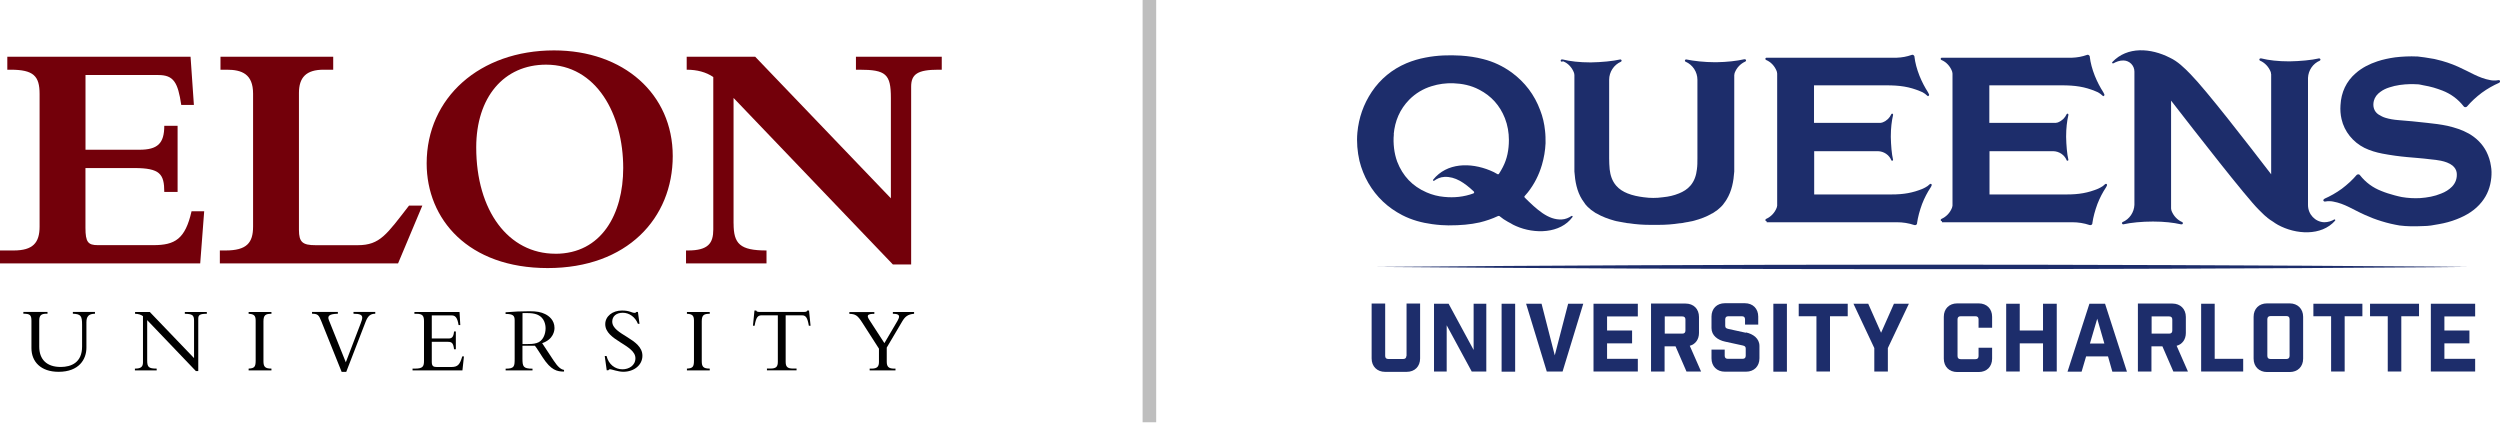 <?xml version="1.0" encoding="UTF-8"?> <svg xmlns="http://www.w3.org/2000/svg" width="496" height="84" viewBox="0 0 496 84" fill="none"><g clip-path="url(#clip0_330_2459)"><path d="M273.096 52.954C342.319 53.54 413.506 53.54 482.728 53.023L489.485 52.954L482.728 52.885C413.506 52.368 342.319 52.368 273.131 52.954H273.096Z" fill="#1D2D6B"></path><path d="M278.198 42.681C280.06 43.646 282.094 44.197 284.162 44.473C285.403 44.646 286.644 44.715 287.368 44.715C289.816 44.715 291.712 44.542 293.573 44.129C294.849 43.818 296.056 43.405 297.228 42.853C297.297 42.819 297.4 42.853 297.469 42.853C297.745 43.06 298.021 43.267 298.296 43.474C298.296 43.474 298.365 43.508 298.4 43.542C298.469 43.577 298.503 43.611 298.572 43.646C298.951 43.887 299.365 44.129 299.779 44.335C299.917 44.439 300.089 44.508 300.261 44.611C300.434 44.68 300.606 44.783 300.778 44.852C304.433 46.473 309.569 46.369 311.982 43.06C312.086 42.922 311.913 42.75 311.775 42.853C311.258 43.198 310.603 43.508 309.845 43.542C307.156 43.68 304.881 41.543 302.502 39.199C302.433 39.13 302.399 38.958 302.502 38.889C302.709 38.647 302.916 38.406 303.123 38.165C304.398 36.544 305.329 34.717 305.915 32.718C306.329 31.305 306.57 29.891 306.639 28.409C306.639 27.581 306.639 26.754 306.535 25.927C306.398 24.548 306.087 23.169 305.57 21.859C304.433 18.791 302.537 16.309 299.917 14.378C298.193 13.137 296.331 12.241 294.263 11.724C292.815 11.345 291.367 11.138 289.85 11.034C287.506 10.896 285.162 10.965 282.852 11.414C281.542 11.655 280.267 12.034 279.026 12.551C276.199 13.758 273.889 15.654 272.166 18.205C270.511 20.687 269.58 23.376 269.304 26.306C269.132 28.202 269.304 30.098 269.718 31.925C270.097 33.442 270.683 34.924 271.476 36.303C273.096 39.095 275.337 41.198 278.198 42.681ZM276.509 26.651C276.751 23.996 277.716 21.686 279.612 19.756C280.853 18.515 282.335 17.619 284.024 17.102C285.438 16.653 286.851 16.481 288.299 16.515C290.092 16.584 291.85 16.929 293.47 17.791C295.883 19.032 297.572 20.928 298.572 23.445C299.124 24.858 299.365 26.34 299.365 27.754C299.365 29.719 299.02 31.511 298.158 33.166C297.917 33.614 297.676 34.062 297.4 34.476C297.331 34.579 297.193 34.614 297.09 34.545C296.607 34.269 296.125 33.993 295.642 33.821C291.712 32.201 287.058 32.27 284.335 35.648C284.231 35.786 284.404 35.958 284.542 35.855C285.059 35.476 285.748 35.131 286.575 35.096C288.713 34.993 290.574 36.269 292.401 37.992C292.539 38.096 292.47 38.303 292.332 38.371C290.471 39.061 288.506 39.268 286.507 39.061C285.3 38.958 284.128 38.647 283.025 38.165C280.232 36.958 278.302 34.924 277.199 32.063C276.888 31.201 276.682 30.305 276.578 29.409C276.475 28.478 276.44 27.547 276.544 26.616L276.509 26.651Z" fill="#1D2D6B"></path><path d="M310.155 12.172C311.155 12.585 311.879 13.413 312.258 14.378C312.258 14.447 312.327 14.55 312.327 14.62V14.688C312.327 14.757 312.361 14.826 312.361 14.861C312.361 14.895 312.361 14.964 312.361 14.999C312.361 15.033 312.361 15.068 312.361 15.136C312.361 15.206 312.361 15.274 312.361 15.343V15.412C312.361 15.481 312.361 15.585 312.361 15.654V33.097C312.361 33.407 312.361 33.718 312.361 34.028C312.499 35.993 312.844 37.923 313.878 39.578C314.051 39.854 314.257 40.13 314.43 40.371C314.43 40.405 314.464 40.44 314.499 40.474C314.533 40.509 314.568 40.543 314.602 40.612C314.74 40.75 314.843 40.888 314.981 41.026C315.429 41.474 315.912 41.853 316.429 42.163C316.498 42.198 316.567 42.233 316.636 42.301C316.636 42.301 316.705 42.336 316.739 42.336C317.843 42.991 319.084 43.439 320.325 43.784C320.463 43.818 320.6 43.853 320.738 43.887C320.807 43.887 320.876 43.922 320.945 43.922C321.118 43.956 321.29 43.991 321.462 44.025C321.531 44.025 321.6 44.025 321.669 44.059C321.876 44.094 322.048 44.129 322.255 44.163C322.427 44.163 322.6 44.232 322.807 44.266H322.876C322.979 44.266 323.117 44.301 323.22 44.301C324.565 44.508 325.944 44.611 327.288 44.611H327.702C327.874 44.611 328.047 44.611 328.219 44.611C328.391 44.611 328.564 44.611 328.736 44.611H329.15C330.529 44.611 331.873 44.508 333.218 44.301C333.321 44.301 333.459 44.301 333.562 44.266H333.631C333.804 44.266 333.976 44.197 334.183 44.163C334.39 44.129 334.562 44.094 334.769 44.059C334.838 44.059 334.907 44.059 334.976 44.025C335.148 43.991 335.32 43.956 335.493 43.922C335.562 43.922 335.631 43.887 335.7 43.887C335.838 43.853 335.975 43.818 336.113 43.784C337.389 43.439 338.595 42.991 339.699 42.336C339.699 42.336 339.767 42.301 339.802 42.301C339.871 42.267 339.94 42.233 340.009 42.163C340.526 41.853 341.009 41.474 341.457 41.026C341.595 40.888 341.732 40.75 341.836 40.612C341.87 40.578 341.905 40.543 341.939 40.474C341.939 40.474 342.008 40.405 342.008 40.371C342.215 40.13 342.387 39.854 342.56 39.578C343.594 37.889 343.939 35.993 344.077 34.028C344.077 33.718 344.077 33.407 344.077 33.097V15.723C344.077 15.654 344.077 15.55 344.077 15.481V15.412C344.077 15.343 344.077 15.274 344.077 15.206C344.077 15.171 344.077 15.136 344.077 15.068C344.077 14.999 344.077 14.964 344.077 14.93C344.077 14.861 344.077 14.826 344.111 14.757C344.111 14.757 344.111 14.688 344.111 14.654C344.111 14.585 344.18 14.482 344.18 14.413C344.559 13.447 345.283 12.655 346.283 12.206C346.352 12.172 346.421 12.068 346.421 11.999C346.421 11.862 346.317 11.758 346.179 11.758H346.042C344.525 12.103 342.629 12.31 340.56 12.344C340.457 12.344 340.354 12.344 340.216 12.344C338.216 12.344 336.01 12.103 334.562 11.793H334.528C334.39 11.793 334.286 11.896 334.286 12.034C334.286 12.172 334.355 12.206 334.424 12.241C335.838 12.861 336.768 14.275 336.768 15.826C336.768 21.032 336.768 26.202 336.768 31.408C336.768 32.166 336.768 32.89 336.665 33.614C336.527 34.786 336.182 35.889 335.389 36.82C334.769 37.544 333.976 38.027 333.114 38.371C332.114 38.785 331.046 39.026 329.943 39.13C329.184 39.233 328.633 39.268 328.012 39.268C327.392 39.268 326.84 39.233 326.082 39.13C325.013 38.992 323.944 38.785 322.91 38.371C322.048 38.027 321.255 37.544 320.635 36.82C319.842 35.889 319.497 34.786 319.359 33.614C319.29 32.89 319.256 32.132 319.256 31.408C319.256 26.202 319.256 21.032 319.256 15.826C319.256 14.275 320.187 12.861 321.6 12.241C321.669 12.206 321.738 12.103 321.738 12.034C321.738 11.965 321.635 11.793 321.497 11.793H321.462C319.98 12.137 317.705 12.344 315.671 12.379H315.498C313.43 12.379 311.499 12.172 310.017 11.793H309.879C309.741 11.793 309.638 11.896 309.638 12.034C309.638 12.137 309.707 12.206 309.776 12.241L310.155 12.172Z" fill="#1D2D6B"></path><path d="M419.263 12.585C419.814 12.275 420.538 11.965 421.331 11.999C422.503 12.034 423.468 12.999 423.468 14.206V40.647C423.399 42.129 422.503 43.474 421.124 44.059C421.055 44.094 420.986 44.197 420.986 44.266C420.986 44.335 421.09 44.508 421.228 44.508H421.262C422.744 44.163 425.02 43.956 427.054 43.956H427.226C429.294 43.956 431.225 44.163 432.707 44.508H432.845C432.983 44.508 433.086 44.404 433.086 44.266C433.086 44.163 433.017 44.094 432.948 44.059C431.983 43.646 431.225 42.819 430.846 41.853C430.846 41.784 430.777 41.681 430.777 41.612V41.543C430.777 41.474 430.742 41.405 430.742 41.371C430.742 41.336 430.742 41.267 430.742 41.233C430.742 41.198 430.742 41.164 430.742 41.095C430.742 41.026 430.742 40.957 430.742 40.888V40.819C430.742 40.785 430.742 40.75 430.742 40.681V19.963C435.603 26.237 445.635 39.13 448.117 41.578C448.634 42.06 449.082 42.577 449.599 42.991C449.599 42.991 449.668 43.025 449.702 43.06C449.737 43.094 449.806 43.129 449.84 43.198C450.185 43.474 450.564 43.749 450.978 43.991C451.116 44.094 451.288 44.197 451.426 44.301C451.598 44.404 451.771 44.508 451.943 44.611C455.459 46.542 460.561 46.886 463.285 43.784C463.388 43.646 463.25 43.474 463.112 43.542C462.595 43.853 461.906 44.094 461.113 44.094C459.32 44.025 457.907 42.508 457.907 40.681V15.447C457.976 13.964 458.872 12.62 460.251 12.034C460.32 11.999 460.389 11.896 460.389 11.827C460.389 11.758 460.286 11.586 460.148 11.586H460.079C458.596 11.931 456.356 12.137 454.287 12.172H454.115C452.047 12.172 450.116 11.965 448.634 11.586H448.496C448.358 11.586 448.255 11.689 448.255 11.827C448.255 11.931 448.323 11.999 448.392 12.034C449.358 12.448 450.116 13.275 450.495 14.24C450.495 14.309 450.564 14.413 450.564 14.482V14.55C450.564 14.619 450.564 14.688 450.599 14.723C450.599 14.757 450.599 14.826 450.599 14.861C450.599 14.895 450.599 14.93 450.599 14.999C450.599 15.068 450.599 15.136 450.599 15.206V15.274C450.599 15.309 450.599 15.343 450.599 15.412V34.579C445.807 28.34 437.775 17.963 434.603 14.723C433.328 13.413 432.052 12.172 430.501 11.448C426.709 9.517 422.055 9.173 419.09 12.31C418.952 12.448 419.125 12.655 419.263 12.551V12.585Z" fill="#1D2D6B"></path><path d="M385.307 44.094H411.127C412.299 44.094 413.437 44.266 414.574 44.646C414.816 44.715 415.057 44.611 415.126 44.37V44.266C415.298 43.06 415.643 41.784 416.126 40.474C416.608 39.233 417.194 38.13 417.815 37.199C417.884 37.062 417.987 36.924 418.022 36.786C418.056 36.682 418.022 36.51 417.884 36.475C417.815 36.475 417.711 36.475 417.642 36.544C417.367 36.82 417.091 37.027 416.746 37.199C416.574 37.268 416.436 37.372 416.263 37.441C414.264 38.268 412.471 38.578 410.058 38.578H394.718V29.994H407.369C408.541 30.029 409.576 30.718 410.024 31.787C410.024 31.856 410.127 31.89 410.196 31.89C410.265 31.89 410.369 31.822 410.369 31.718C410.093 30.546 409.955 28.788 409.92 27.202V27.064C409.92 25.444 410.093 23.996 410.369 22.824V22.721C410.369 22.617 410.3 22.548 410.196 22.548C410.127 22.548 410.058 22.583 410.024 22.652C409.679 23.41 409.093 23.962 408.335 24.272C408.266 24.272 408.197 24.306 408.128 24.341C408.128 24.341 408.093 24.341 408.059 24.341C408.024 24.341 407.955 24.341 407.921 24.375C407.886 24.375 407.852 24.375 407.818 24.375C407.783 24.375 407.749 24.375 407.714 24.375C407.68 24.375 407.611 24.375 407.542 24.375C407.542 24.375 407.507 24.375 407.473 24.375C407.438 24.375 407.404 24.375 407.335 24.375H394.683V16.929H409.024C411.713 16.929 413.609 17.205 415.746 18.101C415.919 18.17 416.091 18.239 416.229 18.308C416.574 18.48 416.85 18.722 417.125 18.963C417.401 19.204 417.298 19.032 417.367 19.032C417.504 18.998 417.539 18.86 417.504 18.722C417.436 18.584 417.367 18.446 417.298 18.308C416.677 17.343 416.091 16.24 415.608 15.033C415.091 13.723 414.747 12.448 414.609 11.241V11.172C414.505 10.931 414.264 10.793 414.057 10.896C413.092 11.241 412.092 11.414 411.127 11.448H385.272C385.134 11.448 385.031 11.551 385.031 11.689C385.031 11.793 385.1 11.862 385.169 11.896C386.168 12.31 386.892 13.137 387.272 14.102C387.272 14.171 387.34 14.275 387.34 14.344V14.413C387.34 14.482 387.375 14.55 387.375 14.585C387.375 14.62 387.375 14.688 387.375 14.723C387.375 14.757 387.375 14.792 387.375 14.861C387.375 14.93 387.375 14.999 387.375 15.068V15.137C387.375 15.206 387.375 15.309 387.375 15.378V16.619V38.716V39.957C387.375 40.026 387.375 40.13 387.375 40.199V40.267C387.375 40.337 387.375 40.405 387.375 40.474C387.375 40.509 387.375 40.543 387.375 40.612C387.375 40.647 387.375 40.716 387.375 40.75C387.375 40.819 387.375 40.888 387.34 40.922V40.992C387.34 41.06 387.272 41.164 387.272 41.233C386.892 42.198 386.168 42.991 385.169 43.439C385.1 43.474 385.031 43.577 385.031 43.646C385.031 43.784 385.134 43.887 385.272 43.887L385.307 44.094Z" fill="#1D2D6B"></path><path d="M350.523 44.094H376.344C377.516 44.094 378.653 44.266 379.791 44.646C380.032 44.715 380.273 44.611 380.342 44.37V44.266C380.515 43.06 380.859 41.784 381.342 40.474C381.825 39.233 382.411 38.13 383.031 37.199C383.1 37.062 383.204 36.924 383.238 36.786C383.273 36.682 383.238 36.51 383.1 36.475C383.031 36.475 382.928 36.475 382.859 36.544C382.583 36.82 382.307 37.027 381.963 37.199C381.79 37.268 381.652 37.372 381.48 37.441C379.481 38.268 377.688 38.578 375.275 38.578H359.934V29.994H372.586C373.758 30.029 374.792 30.718 375.24 31.787C375.24 31.856 375.344 31.89 375.413 31.89C375.482 31.89 375.585 31.822 375.585 31.718C375.309 30.546 375.171 28.788 375.137 27.202V27.064C375.137 25.444 375.309 23.996 375.585 22.824V22.721C375.585 22.617 375.516 22.548 375.413 22.548C375.344 22.548 375.275 22.583 375.24 22.652C374.896 23.41 374.31 23.962 373.551 24.272C373.482 24.272 373.413 24.306 373.344 24.341C373.344 24.341 373.31 24.341 373.275 24.341C373.241 24.341 373.172 24.341 373.137 24.375C373.103 24.375 373.069 24.375 373.034 24.375C373 24.375 372.965 24.375 372.931 24.375C372.896 24.375 372.827 24.375 372.758 24.375C372.758 24.375 372.724 24.375 372.689 24.375C372.655 24.375 372.62 24.375 372.551 24.375H359.9V16.929H374.241C376.93 16.929 378.826 17.205 380.963 18.101C381.135 18.17 381.308 18.239 381.446 18.308C381.79 18.48 382.066 18.722 382.342 18.963C382.618 19.204 382.514 19.032 382.583 19.032C382.721 18.998 382.756 18.86 382.721 18.722C382.652 18.584 382.583 18.446 382.514 18.308C381.894 17.343 381.308 16.24 380.825 15.033C380.308 13.723 379.963 12.448 379.825 11.241V11.172C379.722 10.931 379.481 10.793 379.274 10.896C378.308 11.241 377.309 11.414 376.344 11.448H350.489C350.351 11.448 350.247 11.551 350.247 11.689C350.247 11.793 350.316 11.862 350.385 11.896C351.385 12.31 352.109 13.137 352.488 14.102C352.488 14.171 352.557 14.275 352.557 14.344V14.413C352.557 14.482 352.591 14.55 352.591 14.585C352.591 14.62 352.591 14.688 352.591 14.723C352.591 14.757 352.591 14.792 352.591 14.861C352.591 14.93 352.591 14.999 352.591 15.068V15.137C352.591 15.206 352.591 15.309 352.591 15.378V16.619V38.716V39.957C352.591 40.026 352.591 40.13 352.591 40.199V40.267C352.591 40.337 352.591 40.405 352.591 40.474C352.591 40.509 352.591 40.543 352.591 40.612C352.591 40.647 352.591 40.716 352.591 40.75C352.591 40.819 352.591 40.888 352.557 40.922V40.992C352.557 41.06 352.488 41.164 352.488 41.233C352.109 42.198 351.385 42.991 350.385 43.439C350.316 43.474 350.247 43.577 350.247 43.646C350.247 43.784 350.351 43.887 350.489 43.887L350.523 44.094Z" fill="#1D2D6B"></path><path d="M495.966 15.998C495.897 15.929 495.828 15.895 495.724 15.895C495.345 15.964 494.966 15.998 494.621 15.964C494.449 15.964 494.276 15.929 494.069 15.895C491.76 15.481 490.036 14.275 487.692 13.241C486.313 12.62 484.865 12.137 483.348 11.793C483.073 11.724 482.797 11.655 482.486 11.62C481.556 11.448 480.59 11.31 479.66 11.207C479.625 11.207 479.591 11.207 479.556 11.207C478.108 11.138 476.626 11.207 475.178 11.379C473.972 11.551 472.8 11.793 471.662 12.172C470.111 12.689 468.663 13.413 467.422 14.482C465.491 16.136 464.491 18.308 464.354 20.859C464.285 21.79 464.354 22.721 464.56 23.617C465.112 26.099 466.836 28.202 469.111 29.34C470.249 29.891 471.421 30.236 472.662 30.477C473.489 30.649 474.316 30.753 475.178 30.891C475.971 30.994 476.798 31.098 477.591 31.167C478.246 31.235 478.936 31.27 479.591 31.339C480.487 31.408 481.383 31.511 482.28 31.615C482.935 31.684 483.624 31.753 484.279 31.89C485.106 32.063 485.934 32.339 486.589 32.856C487.037 33.235 487.347 33.718 487.416 34.304C487.52 35.338 487.209 36.269 486.485 37.027C485.865 37.648 485.141 38.096 484.314 38.406C483.004 38.958 481.59 39.199 480.177 39.302C478.97 39.371 477.729 39.302 476.523 39.095C476.04 38.992 475.557 38.889 475.075 38.751C474.178 38.509 473.282 38.234 472.455 37.889C470.766 37.234 469.352 36.2 468.215 34.752C468.077 34.545 467.801 34.545 467.594 34.683L467.525 34.752C466.732 35.682 465.767 36.579 464.629 37.441C463.492 38.268 462.32 38.923 461.217 39.406L461.044 39.544C460.941 39.612 460.906 39.785 461.01 39.888C461.079 39.957 461.148 39.992 461.251 39.992C461.63 39.923 462.009 39.888 462.354 39.923C462.527 39.923 462.699 39.957 462.906 39.992C465.215 40.405 466.87 41.612 469.214 42.646C470.283 43.129 471.352 43.542 472.489 43.887C473.696 44.266 474.902 44.542 476.143 44.749H476.212C476.867 44.818 477.488 44.887 478.143 44.887C479.005 44.921 479.901 44.887 480.763 44.852C481.797 44.852 482.831 44.68 483.865 44.473C485.072 44.266 486.244 43.956 487.382 43.508C489.347 42.749 491.105 41.681 492.38 40.061C493.518 38.647 494.104 37.027 494.276 35.234C494.345 34.476 494.345 33.718 494.207 32.959C494.069 31.959 493.759 30.994 493.311 30.098C492.518 28.547 491.312 27.375 489.829 26.513C488.485 25.754 487.037 25.306 485.555 24.961C484.245 24.686 482.866 24.513 481.521 24.375C480.556 24.272 479.591 24.169 478.591 24.065C477.626 23.962 476.695 23.927 475.764 23.824C474.902 23.755 474.075 23.617 473.282 23.376C472.8 23.238 472.351 22.996 471.903 22.721C471.007 22.135 470.697 21.1 470.972 19.997C471.179 19.239 471.627 18.687 472.248 18.239C472.8 17.825 473.386 17.55 474.041 17.343C475.385 16.895 476.798 16.722 478.246 16.688C478.66 16.688 479.074 16.688 479.453 16.722C479.487 16.722 479.556 16.722 479.591 16.722C480.004 16.722 480.418 16.86 480.832 16.929C481.521 17.033 482.176 17.205 482.831 17.377C483.417 17.55 484.003 17.756 484.555 17.963C486.244 18.618 487.657 19.652 488.795 21.1C488.933 21.307 489.209 21.307 489.416 21.169L489.485 21.1C490.277 20.17 491.243 19.273 492.38 18.412C493.518 17.584 494.69 16.929 495.793 16.447L495.966 16.309C496.069 16.24 496.103 16.067 496 15.964L495.966 15.998Z" fill="#1D2D6B"></path><path d="M279.026 70.604C279.026 71.018 278.784 71.224 278.405 71.224H275.441C275.027 71.224 274.82 71.018 274.82 70.604V60.227H272.131V71.121C272.131 72.707 273.234 73.775 274.786 73.775H279.095C280.68 73.775 281.749 72.707 281.749 71.121V60.227H279.06V70.604H279.026Z" fill="#1D2D6B"></path><path d="M292.367 69.432L287.403 60.262H284.507V73.707H287.023V64.537L291.988 73.707H294.883V60.262H292.367V69.432Z" fill="#1D2D6B"></path><path d="M300.606 60.262H297.917V73.741H300.606V60.262Z" fill="#1D2D6B"></path><path d="M308.466 70.501L305.846 60.262H302.778L306.88 73.707H310.017L314.12 60.262H311.12L308.466 70.501Z" fill="#1D2D6B"></path><path d="M316.153 73.707H324.944V71.19H318.842V68.122H323.806V65.571H318.842V62.779H324.944V60.262H316.153V73.707Z" fill="#1D2D6B"></path><path d="M337.079 66.053V62.882C337.079 61.296 336.01 60.227 334.424 60.227H327.564V73.707H330.253V68.708H332.425L334.596 73.707H337.492L335.251 68.605C336.389 68.294 337.079 67.329 337.079 66.053ZM334.39 65.571C334.39 65.984 334.183 66.191 333.769 66.191H330.287V62.779H333.769C334.183 62.779 334.39 62.985 334.39 63.399V65.536V65.571Z" fill="#1D2D6B"></path><path d="M346.386 66.019L342.904 65.26C342.491 65.157 342.284 65.054 342.284 64.64V63.364C342.284 62.951 342.491 62.744 342.904 62.744H345.593C346.007 62.744 346.214 62.951 346.214 63.364V64.399H348.834V62.813C348.834 61.227 347.765 60.158 346.179 60.158H342.215C340.629 60.158 339.561 61.227 339.561 62.813V65.088C339.561 66.57 340.802 67.467 342.249 67.777L345.731 68.535C346.145 68.639 346.352 68.742 346.352 69.156V70.569C346.352 70.983 346.145 71.19 345.731 71.19H342.801C342.387 71.19 342.181 70.983 342.181 70.569V69.363H339.561V71.087C339.561 72.672 340.629 73.741 342.215 73.741H346.421C348.006 73.741 349.075 72.672 349.075 71.087V68.639C349.075 67.157 347.834 66.26 346.386 65.95V66.019Z" fill="#1D2D6B"></path><path d="M354.522 60.262H351.833V73.741H354.522V60.262Z" fill="#1D2D6B"></path><path d="M356.866 62.744H360.382V73.707H363.071V62.744H366.588V60.262H356.866V62.744Z" fill="#1D2D6B"></path><path d="M373.207 66.019L370.656 60.262H367.725L371.862 69.053V73.707H374.551V69.053L378.722 60.262H375.758L373.207 66.019Z" fill="#1D2D6B"></path><path d="M392.58 60.193H388.306C386.72 60.193 385.651 61.262 385.651 62.847V71.156C385.651 72.741 386.72 73.81 388.306 73.81H392.58C394.166 73.81 395.235 72.741 395.235 71.156V68.984H392.546V70.638C392.546 71.052 392.339 71.259 391.925 71.259H388.995C388.581 71.259 388.375 71.052 388.375 70.638V63.364C388.375 62.951 388.581 62.744 388.995 62.744H391.925C392.339 62.744 392.546 62.951 392.546 63.364V65.019H395.235V62.847C395.235 61.262 394.166 60.193 392.58 60.193Z" fill="#1D2D6B"></path><path d="M405.335 65.571H400.716V60.262H398.027V73.707H400.716V68.122H405.335V73.707H408.059V60.262H405.335V65.571Z" fill="#1D2D6B"></path><path d="M414.54 60.262L410.196 73.741H412.988L413.885 70.707H418.228L419.09 73.741H421.986L417.642 60.262H414.505H414.54ZM414.643 68.156L416.091 63.227L417.504 68.156H414.609H414.643Z" fill="#1D2D6B"></path><path d="M433.672 66.053V62.882C433.672 61.296 432.569 60.227 431.018 60.227H424.158V73.707H426.847V68.708H429.018L431.19 73.707H434.086L431.845 68.605C432.983 68.294 433.672 67.329 433.672 66.053ZM430.983 65.571C430.983 65.984 430.777 66.191 430.363 66.191H426.881V62.779H430.363C430.777 62.779 430.983 62.985 430.983 63.399V65.536V65.571Z" fill="#1D2D6B"></path><path d="M439.395 60.262H436.706V73.707H445.049V71.19H439.395V60.262Z" fill="#1D2D6B"></path><path d="M454.287 60.193H449.771C448.186 60.193 447.117 61.262 447.117 62.847V71.156C447.117 72.741 448.22 73.81 449.771 73.81H454.287C455.873 73.81 456.942 72.741 456.942 71.156V62.847C456.942 61.262 455.839 60.193 454.287 60.193ZM454.253 70.604C454.253 71.018 454.012 71.224 453.632 71.224H450.461C450.047 71.224 449.84 71.018 449.84 70.604V63.33C449.84 62.916 450.082 62.709 450.461 62.709H453.632C454.046 62.709 454.253 62.916 454.253 63.33V70.604Z" fill="#1D2D6B"></path><path d="M458.976 62.744H462.492V73.707H465.181V62.744H468.697V60.262H458.976V62.744Z" fill="#1D2D6B"></path><path d="M470.214 62.744H473.73V73.707H476.419V62.744H479.935V60.262H470.214V62.744Z" fill="#1D2D6B"></path><path d="M482.28 73.707H491.07V71.19H484.968V68.122H489.933V65.571H484.968V62.779H491.07V60.262H482.28V73.707Z" fill="#1D2D6B"></path></g><path d="M18.84 61.892V62.246C17.594 62.262 17.145 62.767 17.145 63.957V68.984C17.145 71.293 15.67 73.767 11.624 73.767C8.068 73.767 6.238 71.734 6.238 69.071V63.633C6.238 62.444 5.899 62.254 4.637 62.239V61.884H9.424V62.239H9.258C8.233 62.239 7.784 62.514 7.784 63.602V68.779C7.784 71.293 9.258 72.806 12.034 72.806C14.14 72.806 16.285 71.931 16.285 68.763V64.421C16.285 62.633 16.009 62.318 14.455 62.239V61.884H18.832L18.84 61.892Z" fill="black"></path><path d="M38.855 73.61L29.202 63.515V71.506C29.202 72.846 29.502 73.129 31.087 73.129V73.484H26.766V73.129H26.837C27.996 73.129 28.366 72.735 28.366 71.884V62.719C27.941 62.42 27.452 62.27 26.797 62.255V61.9H29.723L38.5 71.049V63.633C38.5 62.499 38.161 62.294 36.67 62.255V61.9H41.032V62.255C39.636 62.255 39.336 62.499 39.336 63.224V73.618H38.855V73.61Z" fill="black"></path><path d="M53.854 73.484H49.328V73.129C50.487 73.074 50.724 72.775 50.724 71.53V63.594C50.724 62.585 50.369 62.31 49.328 62.255V61.9H53.854V62.255C52.679 62.255 52.269 62.514 52.269 63.76V71.656C52.269 72.751 52.569 73.129 53.854 73.129V73.484Z" fill="black"></path><path d="M67.781 73.775L63.735 63.697C63.27 62.522 63.049 62.246 61.906 62.246V61.892H67.032V62.246C65.32 62.286 64.91 62.672 65.257 63.531L68.609 71.876L71.55 64.185C71.755 63.665 71.866 63.295 71.866 63.027C71.866 62.467 71.401 62.246 70.131 62.246V61.892H74.453V62.246C73.483 62.246 72.978 62.696 72.536 63.846L68.696 73.775H67.765H67.781Z" fill="black"></path><path d="M90.438 69.292H90.083C89.933 67.968 89.578 67.818 88.813 67.818H85.666V71.79C85.666 72.649 85.982 72.814 86.676 72.814H89.546C90.848 72.814 91.242 72.31 91.707 70.71H92.046L91.747 73.484H81.85V73.129H82.37C83.861 73.129 84.121 72.719 84.121 71.6V63.744C84.121 62.704 83.876 62.255 82.63 62.255H82.22V61.9H91.171L91.321 64.493H90.982C90.737 62.908 90.272 62.578 89.602 62.578H85.666V67.156H89.002C89.673 67.156 89.988 66.841 90.083 65.761H90.438V69.299V69.292Z" fill="black"></path><path d="M111.912 73.72C110.531 73.72 109.341 73.476 107.677 70.923C107.432 70.552 106.391 68.89 106.131 68.598H103.655V71.096C103.655 72.719 103.781 73.145 105.65 73.145V73.484H100.319V73.145C102.109 73.145 102.109 72.664 102.109 71.057V63.57C102.109 62.641 101.833 62.286 100.303 62.286V61.955C101.873 61.821 103.458 61.75 105.035 61.75C106.51 61.75 107.345 61.916 108.15 62.31C108.915 62.68 110.011 63.523 110.011 65.068C110.011 65.572 109.845 67.306 107.566 68.086L109.837 71.529C110.697 72.83 111.289 73.295 111.904 73.389V73.728L111.912 73.72ZM103.655 68.267H104.404C105.224 68.267 105.823 68.251 106.47 68.062C107.756 67.692 108.244 66.258 108.244 65.139C108.244 64.39 108 63.09 106.754 62.491C105.863 62.065 104.688 62.097 103.663 62.12V68.267H103.655Z" fill="black"></path><path d="M120.349 70.647C120.744 72.302 122.045 73.271 123.496 73.271C124.742 73.271 126.067 72.546 126.067 71.073C126.067 68.393 120.081 67.574 120.081 64.311C120.081 62.767 121.501 61.608 123.401 61.608C124.971 61.608 125.286 62.073 125.933 62.073C126.083 62.073 126.154 62.034 126.264 61.884H126.564L126.879 64.248H126.564C126.043 62.908 124.852 62.05 123.559 62.05C122.266 62.05 121.469 62.759 121.469 63.799C121.469 66.447 127.455 67.148 127.455 70.576C127.455 72.404 125.83 73.76 123.654 73.76C122.628 73.76 121.327 73.255 121.059 73.255C120.894 73.255 120.759 73.35 120.689 73.46H120.373L119.979 70.631H120.334L120.349 70.647Z" fill="black"></path><path d="M140.814 73.484H136.287V73.129C137.446 73.074 137.683 72.775 137.683 71.53V63.594C137.683 62.585 137.328 62.31 136.287 62.255V61.9H140.814V62.255C139.639 62.255 139.229 62.514 139.229 63.76V71.656C139.229 72.751 139.528 73.129 140.814 73.129V73.484Z" fill="black"></path><path d="M155.876 71.766C155.876 72.775 156.215 73.121 157.351 73.121H158.037V73.476H152.162V73.121H152.848C153.984 73.121 154.323 72.767 154.323 71.766V62.562H151.081C150.332 62.562 150.001 62.987 149.717 64.626H149.386L149.686 61.608H150.041C150.056 61.718 150.135 61.797 150.246 61.829C150.356 61.868 150.49 61.884 150.616 61.884H159.583C159.843 61.884 160.119 61.829 160.158 61.608H160.513L160.813 64.626H160.474C160.198 62.987 159.859 62.562 159.117 62.562H155.876V71.766Z" fill="black"></path><path d="M178.091 63.594C178.691 62.57 178.336 62.255 177.145 62.255V61.9H181.356V62.255C180.087 62.349 179.55 62.853 179.022 63.728L175.931 68.961V71.758C175.931 72.743 176.285 73.137 177.421 73.137H177.665V73.492H172.54V73.137H172.894C174.054 73.137 174.385 72.712 174.385 71.797V69.173L171.065 63.996C170.15 62.562 169.724 62.302 168.51 62.262V61.908H173.47V62.262C172.019 62.262 171.924 62.617 172.484 63.476L175.465 68.078L178.091 63.61V63.594Z" fill="black"></path><path d="M31.41 14.878H16.963V29.709H27.648C31.276 29.709 32.593 28.456 32.593 24.965H35.235V38.086H32.593C32.593 34.524 31.733 33.342 26.655 33.342H16.955V45.209C16.955 48.046 17.483 48.637 19.4 48.637H30.417C34.707 48.637 36.749 47.447 38.003 41.915H40.511L39.722 52.262H0V49.693H2.705C6.53 49.693 7.855 48.18 7.855 44.949V18.645C7.855 15.083 6.664 13.83 2.113 13.83H1.451V11.261H37.806L38.468 20.82H35.961C35.298 16.336 34.446 14.886 31.41 14.886V14.878Z" fill="#73000A"></path><path d="M78.979 52.262H43.618V49.693H44.738C48.957 49.693 50.211 48.18 50.211 44.949V18.574C50.211 14.681 47.971 13.83 44.998 13.83H43.744V11.261H66.109V13.83H64.193C60.762 13.83 59.311 15.343 59.311 18.448V45.611C59.311 48.054 60.037 48.645 62.608 48.645H70.99C75.415 48.645 76.731 46.47 81.148 40.796H83.79L78.971 52.27L78.979 52.262Z" fill="#73000A"></path><path d="M109.916 10C123.709 10 133.472 18.637 133.472 30.962C133.472 43.286 124.434 53.184 108.662 53.184C92.89 53.184 84.649 43.491 84.649 32.42C84.649 19.362 95.208 10 109.916 10ZM110.184 50.347C119.356 50.347 123.646 42.435 123.646 33.334C123.646 22.719 118.37 12.829 108.339 12.829C99.964 12.829 94.483 19.291 94.483 29.244C94.483 41.837 100.886 50.339 110.184 50.339V50.347Z" fill="#73000A"></path><path d="M145.545 44.35C145.545 48.369 146.799 49.693 152.075 49.693V52.262H136.106V49.693H136.5C140.522 49.693 141.516 48.243 141.516 45.54V15.28C140.065 14.295 138.282 13.83 136.24 13.83V11.261H149.835L176.751 39.346V19.433C176.751 14.689 175.765 13.83 170.481 13.83H169.819V11.261H186.845V13.83H186.182C182.089 13.83 180.772 14.689 180.772 17.195V52.467H177.145L145.537 19.433V44.35H145.545Z" fill="#73000A"></path><path d="M229.387 0L226.694 0L226.693 83.776H229.386L229.387 0Z" fill="#BEBEBE"></path><defs><clipPath id="clip0_330_2459"><rect width="226.765" height="63.81" fill="white" transform="translate(269.235 10)"></rect></clipPath></defs></svg> 